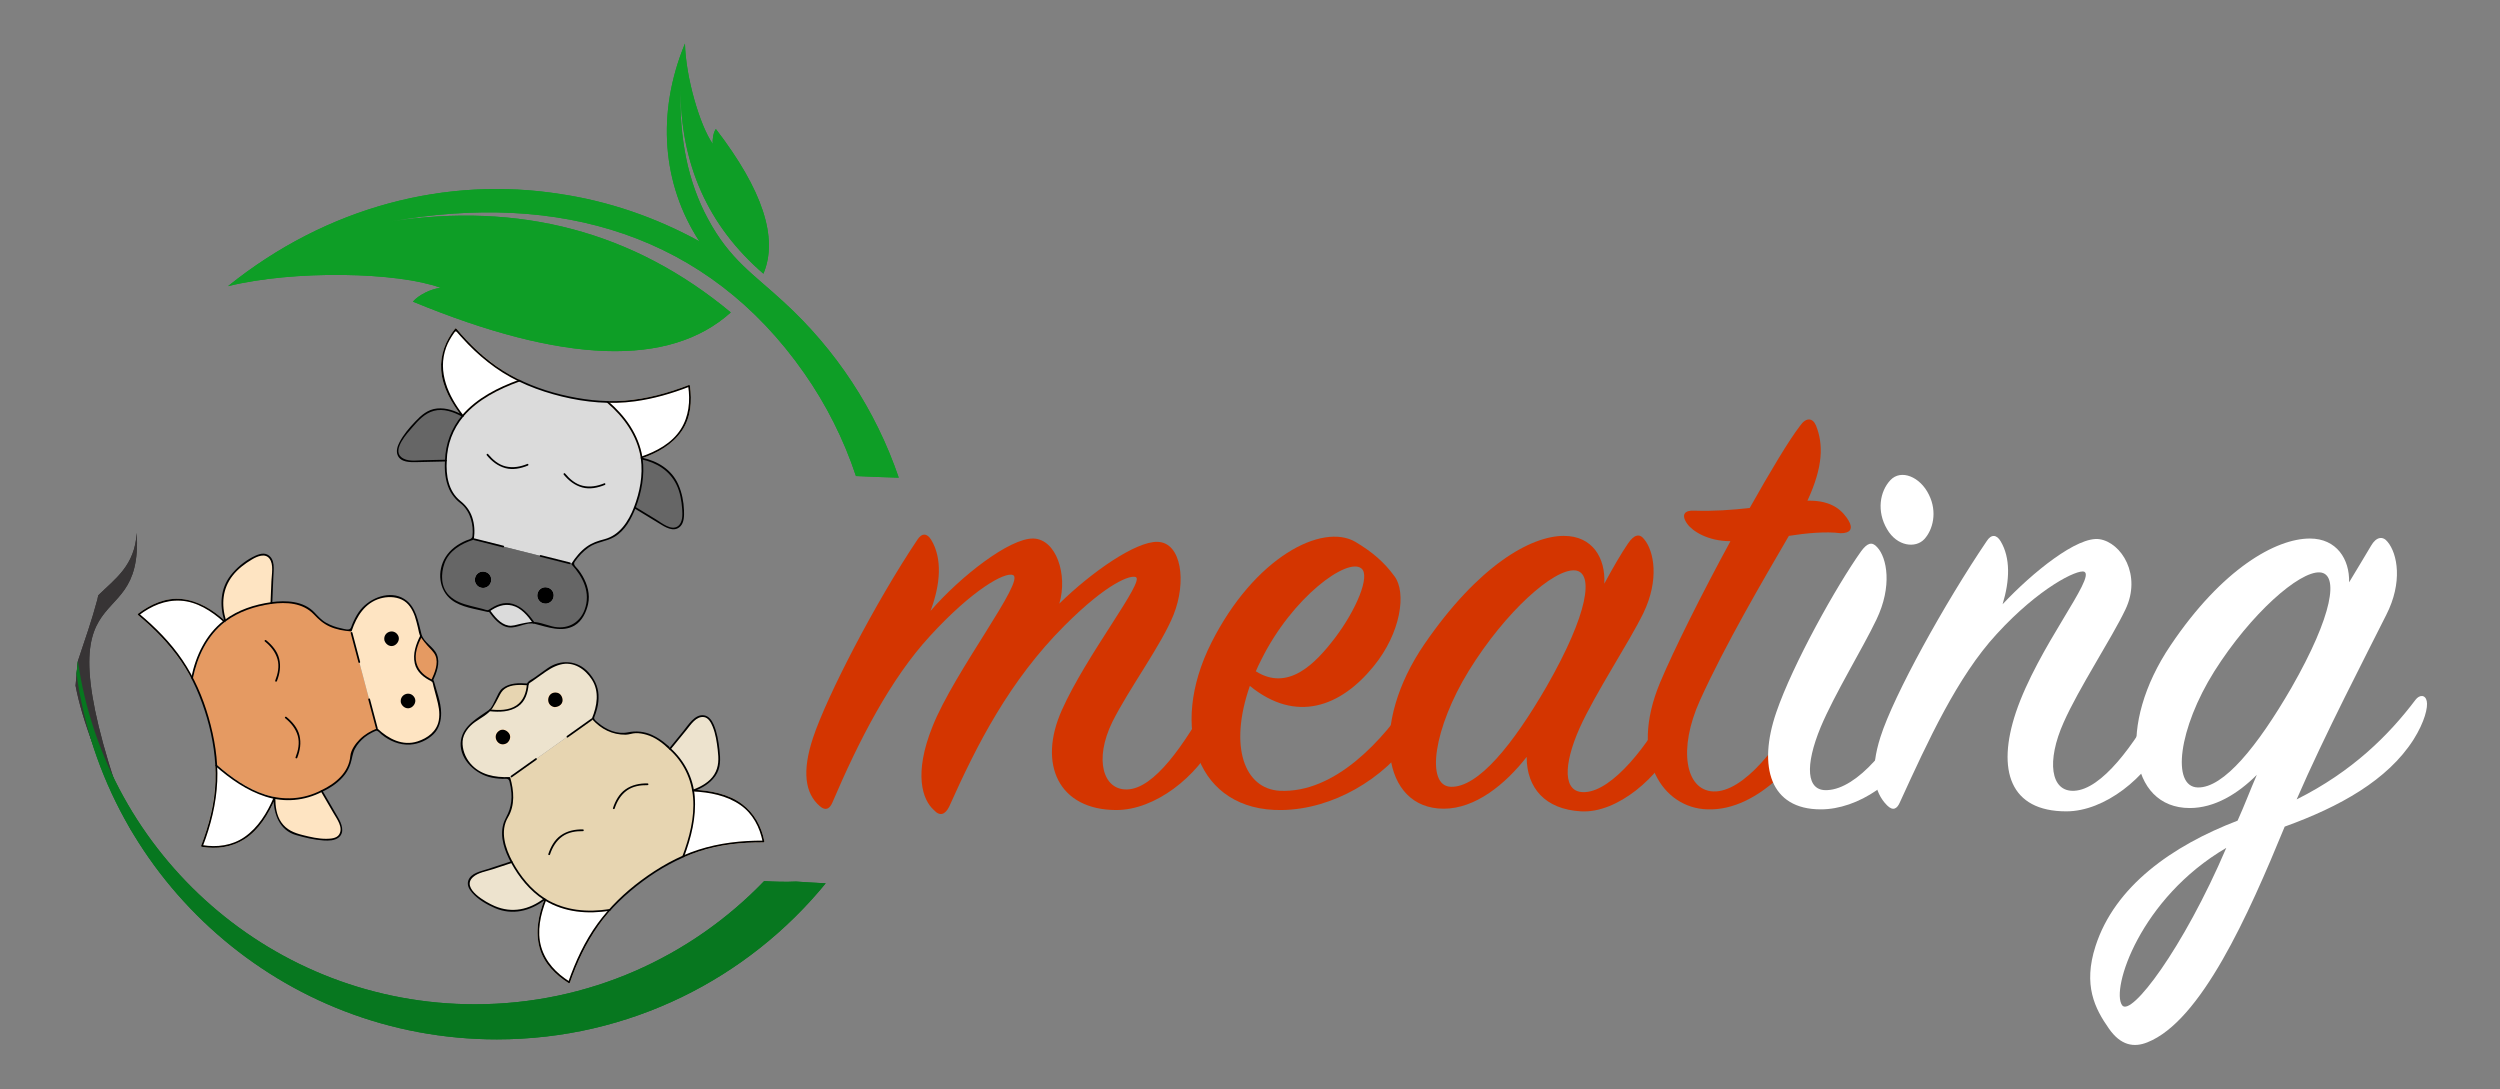 <?xml version="1.0" encoding="utf-8"?>
<!-- Generator: Adobe Illustrator 16.0.0, SVG Export Plug-In . SVG Version: 6.00 Build 0)  -->
<!DOCTYPE svg PUBLIC "-//W3C//DTD SVG 1.1//EN" "http://www.w3.org/Graphics/SVG/1.1/DTD/svg11.dtd">
<svg version="1.1" id="Layer_1" xmlns="http://www.w3.org/2000/svg" xmlns:xlink="http://www.w3.org/1999/xlink" x="0px" y="0px"
	 width="1417.32px" height="617.529px" viewBox="0 0 1417.32 617.529" enable-background="new 0 0 1417.32 617.529"
	 xml:space="preserve">
<rect x="0" y="0" width="1417.32" height="617.529" fill="#808080" stroke="none"/>
<g>
	<path fill="#373435" d="M77.512,302.109c-1.102,18.627-12.156,25.936-21.814,35.402c-0.127,0.781-0.293,1.571-0.506,2.379
		c-3.06,11.591-7.138,23.123-10.996,34.723c-0.527,4.699-0.999,9.398-1.368,14.115c3.612,19.005,13.112,45.23,31.936,82.749
		C17.062,313.564,81.501,368.138,77.512,302.109z"/>
	<path fill="#07771F" d="M467.503,500.735c-5.414-0.264-10.827-0.578-16.235-0.96c-5.979,0.297-11.999,0.094-18.062-0.255
		c-41.409,43.017-99.519,69.827-163.902,69.827c-114.464,0-209.112-84.436-225.17-194.548c-0.013,0.034-0.021,0.068-0.033,0.103
		c-0.265,2.354-0.523,4.7-0.744,7.053C59.637,499.078,160.091,589.25,281.705,589.25c75.173,0,142.272-34.477,186.401-88.48
		C467.91,500.76,467.693,500.743,467.503,500.735z"/>
	<path fill="#0E9E26" d="M249.786,163.151c-5.413,0.629-12.475,4.088-15.687,7.852c85.396,35.284,145.526,37.314,180.198,6.119
		c-55.126-45.795-119.584-62.885-193.601-51.445c96.286-17.404,180.5,7.376,235.312,85.947
		c12.406,17.728,22.303,37.314,29.258,58.253c8.082,0.382,16.167,0.714,24.253,0.917c-13.15-38.581-35.814-72.732-65.264-99.638
		c-17.095-15.84-30.439-23.837-42.895-47.053c-11.217-20.692-16.392-45.481-15.524-74.331
		c-0.166,43.135,15.524,78.266,46.959,105.398c8.557-20.241-0.459-47.528-26.965-82.039c-1.419,2.057-2.052,5.805-1.733,8.481
		c-7.283-10.342-15.36-37.791-15.764-56.936c-16.375,39.531-12.845,79.981,8.168,112.138c-25.172-13.8-51.673-22.749-78.726-26.812
		c-64.533-10.196-132.134,6.893-188.519,52.229C166.978,152.971,225.558,154.228,249.786,163.151z"/>
	<path fill="#373435" d="M77.512,302.109c-1.102,18.627-12.156,25.936-21.814,35.402c-0.127,0.781-0.293,1.571-0.506,2.379
		c-3.06,11.591-7.138,23.123-10.996,34.723c-0.527,4.699-0.999,9.398-1.368,14.115c3.612,19.005,13.112,45.23,31.936,82.749
		C17.062,313.564,81.501,368.138,77.512,302.109z"/>
	<path fill="#07771F" d="M467.503,500.735c-5.414-0.264-10.827-0.578-16.235-0.96c-5.979,0.297-11.999,0.094-18.062-0.255
		c-41.409,43.017-99.519,69.827-163.902,69.827c-114.464,0-209.112-84.436-225.17-194.548c-0.013,0.034-0.021,0.068-0.033,0.103
		c-0.265,2.354-0.523,4.7-0.744,7.053C59.637,499.078,160.091,589.25,281.705,589.25c75.173,0,142.272-34.477,186.401-88.48
		C467.91,500.76,467.693,500.743,467.503,500.735z"/>
	<path fill="#0E9E26" d="M249.786,163.151c-5.413,0.629-12.475,4.088-15.687,7.852c85.396,35.284,145.526,37.314,180.198,6.119
		c-55.126-45.795-119.584-62.885-193.601-51.445c96.286-17.404,180.5,7.376,235.312,85.947
		c12.406,17.728,22.303,37.314,29.258,58.253c8.082,0.382,16.167,0.714,24.253,0.917c-13.15-38.581-35.814-72.732-65.264-99.638
		c-17.095-15.84-30.439-23.837-42.895-47.053c-11.217-20.692-16.392-45.481-15.524-74.331
		c-0.166,43.135,15.524,78.266,46.959,105.398c8.557-20.241-0.459-47.528-26.965-82.039c-1.419,2.057-2.052,5.805-1.733,8.481
		c-7.283-10.342-15.36-37.791-15.764-56.936c-16.375,39.531-12.845,79.981,8.168,112.138c-25.172-13.8-51.673-22.749-78.726-26.812
		c-64.533-10.196-132.134,6.893-188.519,52.229C166.978,152.971,225.558,154.228,249.786,163.151z"/>
	<path fill="#0A0A0A" d="M49.601,377.613"/>
	<g>
		<g>
			<g>
				<path d="M274.991,324.187c1.232,0.313,2.192,0.999,2.859,2.057c0.649,1.104,0.819,2.294,0.501,3.577
					c-0.319,1.241-1.021,2.193-2.112,2.847c-1.109,0.654-2.277,0.833-3.518,0.519c-1.245-0.311-2.197-1.021-2.859-2.116
					c-0.65-1.096-0.825-2.277-0.51-3.514c0.318-1.283,1.037-2.257,2.129-2.91C272.577,324.025,273.741,323.876,274.991,324.187z
					 M310.381,333.084c1.245,0.314,2.206,0.998,2.863,2.065c0.663,1.096,0.824,2.286,0.505,3.569
					c-0.31,1.24-1.016,2.191-2.115,2.851c-1.102,0.654-2.27,0.833-3.515,0.514c-1.249-0.306-2.201-1.016-2.854-2.115
					c-0.65-1.097-0.824-2.27-0.511-3.511c0.319-1.283,1.033-2.256,2.134-2.915C307.971,332.927,309.14,332.773,310.381,333.084z"/>
			</g>
			<g>
				<path fill="#DBDBDB" d="M363.815,259.951c1.229,8.651-0.089,17.922-3.93,27.811c-3.999,10.474-9.73,16.617-17.184,18.436
					c-7.087,1.096-13.172,5.6-18.271,13.495l-1.377-0.34l-16.575-4.168l-21.182-5.324l-16.464-4.147l-0.663-0.161
					c1.147-7.801-0.691-14.396-5.527-19.774c-7.39-4.811-10.673-13.023-9.857-24.648c0.184-9.556,3.361-17.999,9.53-25.323
					c6.849-8.115,17.552-14.778,32.101-19.991c15.76,7.385,32.438,11.399,50.015,12.046c11.052,9.373,17.476,19.864,19.294,31.489
					c-0.391,0.127-0.777,0.25-1.172,0.382C362.986,259.798,363.395,259.874,363.815,259.951z M277.328,346.188
					c9.135-6.765,17.51-4.504,25.137,6.79c-2.728,0.194-6.344,0.884-10.848,2.056C287.117,356.215,282.35,353.266,277.328,346.188z
					 M342.749,274.465c-9.059,3.799-16.643,1.892-22.786-5.719C326.105,276.356,333.69,278.264,342.749,274.465z M299.112,263.494
					c-9.046,3.799-16.639,1.891-22.774-5.719C282.473,265.385,290.066,267.293,299.112,263.494z"/>
			</g>
			<g>
				<path fill="#666666" d="M359.885,287.76c3.841-9.888,5.158-19.159,3.93-27.811c13.049,2.687,20.637,10.461,22.787,23.327
					c2.214,13.266-0.697,18.407-8.753,15.416L359.885,287.76z M302.464,352.978c-7.627-11.294-16.001-13.555-25.137-6.79
					c-0.145,0.119-0.313,0.237-0.501,0.344l-13.992-3.518c-9.946-3.438-14.056-10.135-12.335-20.085
					c1.487-8.38,7.376-14.175,17.671-17.379l0.663,0.161l16.464,4.147l21.182,5.324l16.575,4.168l1.377,0.34
					c8.735,9.355,11.039,18.517,6.913,27.474c-3.472,7.491-9.573,10.312-18.283,8.473L302.464,352.978z M262.316,235.804
					c-6.169,7.324-9.348,15.768-9.53,25.323l-20.238,0.455c-11.179-1.64-9.046-10.154,6.42-25.52
					C245.273,230.701,253.062,230.616,262.316,235.804z M310.381,333.084c-1.24-0.311-2.409-0.156-3.492,0.458
					c-1.102,0.659-1.814,1.632-2.134,2.915c-0.313,1.241-0.14,2.414,0.511,3.511c0.654,1.1,1.605,1.81,2.854,2.115
					c1.245,0.319,2.414,0.141,3.515-0.514c1.1-0.659,1.806-1.61,2.116-2.851c0.318-1.283,0.156-2.474-0.506-3.569
					C312.586,334.082,311.626,333.398,310.381,333.084z M274.991,324.187c-1.25-0.311-2.414-0.162-3.51,0.459
					c-1.092,0.653-1.811,1.627-2.129,2.91c-0.314,1.236-0.141,2.418,0.51,3.514c0.663,1.096,1.614,1.806,2.859,2.116
					c1.24,0.313,2.408,0.136,3.518-0.519c1.092-0.653,1.793-1.605,2.112-2.847c0.317-1.283,0.147-2.473-0.501-3.577
					C277.183,325.185,276.223,324.501,274.991,324.187z"/>
			</g>
			<g>
				<path fill="#FFFFFF" d="M294.417,215.812c-14.549,5.213-25.252,11.876-32.101,19.991c-14.285-18.254-15.589-34.63-3.936-49.126
					C269.535,200.023,281.555,209.737,294.417,215.812z M363.726,259.348c-1.818-11.625-8.243-22.116-19.294-31.489
					c14.196,0.463,29.603-2.571,46.216-9.093C393.698,238.706,384.729,252.234,363.726,259.348z"/>
				<g>
					<path fill="#FEE4C2" d="M294.284,215.331c-9.996,3.621-19.739,8.324-27.75,15.425c-0.831,0.736-1.622,1.515-2.401,2.305
						c-0.303,0.311-0.602,0.626-0.896,0.945c-0.865,0.927-0.625,1.386-1.682-0.014c-2.016-2.666-3.816-5.487-5.424-8.416
						c-2.896-5.279-4.812-11.105-5.091-17.143c-0.245-5.302,1.155-10.49,3.571-15.176c0.568-1.102,1.227-2.154,1.902-3.192
						c0.42-0.646,0.876-1.268,1.332-1.888c0.846-1.153,1.501,0.409,1.981,0.968c2.148,2.491,4.404,4.887,6.729,7.214
						c8.05,8.066,17.312,14.963,27.608,19.885c0.579,0.277,1.086-0.585,0.505-0.863c-14.111-6.746-25.925-17.153-35.935-29.057
						c-0.161-0.192-0.548-0.202-0.707,0c-5.379,6.812-8.509,14.75-7.907,23.508c0.674,9.803,5.971,18.737,11.841,26.325
						c0.158,0.205,0.545,0.188,0.707,0c8.304-9.693,20.068-15.583,31.88-19.863C295.151,216.077,294.892,215.11,294.284,215.331z"/>
					<path fill="#FEE4C2" d="M364.208,259.215c-2.114-12.831-9.711-23.382-19.423-31.71c-0.118,0.285-0.235,0.569-0.354,0.854
						c15.938,0.446,31.574-3.36,46.349-9.111c-0.205-0.116-0.41-0.231-0.615-0.349c1.243,8.479,0.443,17.123-4.236,24.481
						c-5.014,7.884-13.75,12.528-22.335,15.485c-0.606,0.208-0.347,1.175,0.266,0.964c8.801-3.031,17.228-7.67,22.624-15.478
						c5.197-7.52,5.938-16.911,4.646-25.72c-0.037-0.251-0.384-0.439-0.615-0.349c-14.696,5.72-30.229,9.52-46.083,9.075
						c-0.417-0.012-0.688,0.565-0.354,0.854c9.597,8.229,17.076,18.59,19.166,31.27
						C363.348,260.116,364.312,259.845,364.208,259.215z"/>
				</g>
			</g>
			<g>
				<g>
					<path d="M363.682,260.433c8.546,1.833,15.841,6.253,19.789,14.262c2.12,4.301,2.937,9.232,3.279,13.97
						c0.221,3.051,0.367,7.624-2.431,9.651c-3.753,2.72-9.255-1.902-12.3-3.755c-3.961-2.411-7.921-4.821-11.882-7.231
						c-0.298-0.182-0.621,0.007-0.734,0.299c-3.105,7.961-8.081,15.809-16.833,18.087c-3.708,0.966-6.835,1.977-10,4.248
						c-3.486,2.503-6.226,5.919-8.568,9.477c-0.127,0.191-0.068,0.446,0.077,0.605c6.538,7.134,10.909,15.976,7.368,25.608
						c-2.932,7.976-10.362,11.483-18.499,9.441c-3.906-0.98-8.314-2.915-12.359-2.423c-1.837,0.225-3.654,0.6-5.461,0.995
						c-2.315,0.506-4.536,1.391-6.931,0.973c-4.496-0.785-7.949-5.266-10.437-8.703c-0.15-0.208-0.443-0.344-0.685-0.18
						c-0.71,0.488-2.489-0.303-3.464-0.548c-2.291-0.575-4.583-1.151-6.874-1.728c-4.547-1.145-8.812-2.567-12.228-6.01
						c-4.659-4.697-4.627-12.131-2.562-18.004c2.53-7.191,9.478-11.226,16.355-13.434c0.234-0.075,0.336-0.25,0.366-0.481
						c0.562-4.188,0.367-8.302-0.979-12.323c-1.294-3.866-3.589-6.782-6.695-9.272c-6.843-5.488-8.225-14.576-7.711-22.828
						c0.018-0.268-0.24-0.506-0.5-0.5c-4.274,0.097-8.551,0.192-12.826,0.288c-4.039,0.091-9.274,1.053-12.616-1.87
						c-4.945-4.324,3.785-13.721,6.396-16.726c3.443-3.966,6.938-7.933,12.162-9.378c5.528-1.529,11.359,0.67,16.164,3.293
						c0.532,0.291,0.938-0.354,0.605-0.785c-8.484-10.968-14.756-24.561-9.767-38.404c1.064-2.952,2.68-5.686,4.483-8.241
						c0.688-0.978,0.984-1.361,1.84-0.357c0.595,0.698,1.202,1.385,1.81,2.072c1.387,1.566,2.823,3.09,4.281,4.591
						c4.721,4.862,9.875,9.296,15.39,13.232c11.277,8.049,24.506,13.226,37.902,16.502c13.429,3.283,27.657,4.563,41.39,2.686
						c10.582-1.447,20.842-4.415,30.781-8.283c-0.205-0.116-0.41-0.231-0.614-0.349c1.242,8.479,0.442,17.123-4.237,24.481
						c-5.013,7.884-13.75,12.528-22.335,15.485c-0.606,0.208-0.346,1.175,0.266,0.964c8.801-3.031,17.228-7.67,22.624-15.478
						c5.197-7.52,5.938-16.911,4.646-25.72c-0.037-0.251-0.383-0.439-0.615-0.349c-11.705,4.555-23.885,7.882-36.44,8.865
						c-12.047,0.943-24.36-0.618-36.061-3.479c-11.496-2.811-22.798-7.219-32.833-13.526c-10.098-6.348-18.798-14.724-26.446-23.818
						c-0.161-0.191-0.548-0.202-0.707,0c-5.379,6.812-8.509,14.75-7.907,23.508c0.674,9.804,5.972,18.737,11.841,26.325
						c0.202-0.262,0.404-0.522,0.606-0.785c-4.565-2.492-9.506-4.287-14.776-3.785c-5.294,0.506-8.974,3.808-12.464,7.496
						c-3.339,3.531-6.633,7.347-8.864,11.695c-1.122,2.187-2.006,4.89-1.025,7.284c1.709,4.175,7.234,4.017,10.949,3.934
						c5.466-0.123,10.932-0.246,16.397-0.368c-0.167-0.167-0.333-0.333-0.5-0.5c-0.347,5.573,0.109,11.141,2.417,16.282
						c0.932,2.075,2.272,3.938,3.812,5.601c0.713,0.771,1.519,1.481,2.355,2.114c1.69,1.277,2.917,2.736,4.037,4.529
						c1.79,2.865,2.7,6.168,3.016,9.506c0.148,1.575,0.076,3.165-0.052,4.738c-0.148,1.839-2.157,1.919-3.605,2.544
						c-4.731,2.04-8.903,4.976-11.67,9.391c-4.872,7.774-3.959,18.673,3.5,24.334c5.491,4.169,13.383,5.032,19.889,6.668
						c0.756,0.19,0.89,0.27,1.596-0.216c-0.228-0.06-0.456-0.12-0.684-0.179c2.755,3.807,6.603,8.717,11.682,9.27
						c4.869,0.53,9.865-3.226,14.677-2.018c7.225,1.812,15.398,5.036,22.432,0.964c4.291-2.485,6.717-7.54,7.741-12.2
						c1.212-5.516-0.379-11.062-3.112-15.857c-0.729-1.279-1.582-2.511-2.486-3.671c-1.038-1.334-3.153-2.735-1.996-4.424
						c2.13-3.109,4.752-5.889,7.815-8.089c4.503-3.231,10.031-3.266,14.701-6.038c6.006-3.564,9.565-10.19,12.019-16.482
						c-0.244,0.1-0.488,0.199-0.733,0.299c4.599,2.799,9.199,5.598,13.798,8.396c3.495,2.128,8.535,5.555,12.263,1.859
						c2.237-2.217,2.194-6.224,2.095-9.103c-0.174-4.974-1.191-10.03-3.189-14.591c-3.75-8.558-11.798-13.388-20.65-15.286
						C363.319,259.333,363.052,260.297,363.682,260.433L363.682,260.433z"/>
					<path d="M344.078,228.212c9.597,8.229,17.076,18.59,19.166,31.27c0.104,0.635,1.068,0.365,0.964-0.267
						c-2.114-12.83-9.711-23.382-19.423-31.71C344.299,227.087,343.588,227.792,344.078,228.212L344.078,228.212z"/>
					<path d="M342.616,273.983c-3.939,1.59-8.021,2.38-12.221,1.418c-4.128-0.946-7.445-3.834-10.08-7.009
						c-0.412-0.497-1.116,0.215-0.707,0.707c2.823,3.401,6.208,6.087,10.521,7.266c4.253,1.163,8.764,0.191,12.752-1.418
						C343.472,274.709,343.215,273.742,342.616,273.983L342.616,273.983z"/>
					<path d="M298.979,263.012c-3.938,1.591-8.017,2.38-12.213,1.418c-4.127-0.945-7.443-3.833-10.075-7.01
						c-0.412-0.497-1.115,0.214-0.707,0.707c2.82,3.403,6.205,6.087,10.517,7.267c4.251,1.163,8.759,0.191,12.744-1.419
						C299.834,263.738,299.577,262.77,298.979,263.012L298.979,263.012z"/>
					<path d="M268.701,306.194c5.488,1.382,10.977,2.765,16.464,4.146c0.625,0.158,0.892-0.807,0.267-0.964
						c-5.488-1.382-10.977-2.765-16.465-4.146C268.341,305.072,268.076,306.037,268.701,306.194L268.701,306.194z"/>
					<path d="M306.347,315.665c5.524,1.391,11.05,2.779,16.575,4.168c0.625,0.158,0.891-0.807,0.266-0.964
						c-5.525-1.39-11.05-2.779-16.575-4.168C305.987,314.543,305.722,315.508,306.347,315.665L306.347,315.665z"/>
					<path d="M277.58,346.619c3.787-2.724,8.058-4.476,12.749-3.326c5.092,1.248,8.875,5.834,11.704,9.938
						c0.363,0.526,1.23,0.027,0.863-0.505c-3.093-4.488-6.907-8.805-12.301-10.396c-4.806-1.418-9.657,0.649-13.521,3.427
						C276.557,346.128,277.055,346.997,277.58,346.619L277.58,346.619z"/>
					<path d="M261.962,235.45c-6.099,7.375-9.406,16.108-9.677,25.678c-0.018,0.646,0.982,0.645,1,0
						c0.262-9.29,3.461-17.809,9.384-24.971C263.077,235.665,262.374,234.953,261.962,235.45L261.962,235.45z"/>
					<path d="M294.284,215.331c-11.972,4.336-23.907,10.295-32.322,20.12c-0.417,0.487,0.287,1.198,0.707,0.707
						c8.304-9.693,20.068-15.583,31.88-19.863C295.151,216.077,294.892,215.11,294.284,215.331L294.284,215.331z"/>
					<path d="M363.315,259.951c1.255,9.478-0.532,18.811-3.912,27.677c-0.229,0.604,0.737,0.862,0.964,0.267
						c3.41-8.944,5.215-18.382,3.948-27.942C364.231,259.321,363.23,259.313,363.315,259.951L363.315,259.951z"/>
				</g>
			</g>
		</g>
	</g>
	<g>
		<g>
			<g>
				<path d="M217.464,363.251c-0.326-1.231-0.187-2.404,0.422-3.501c0.642-1.108,1.602-1.827,2.871-2.167
					c1.254-0.327,2.423-0.17,3.527,0.477c1.104,0.646,1.823,1.585,2.154,2.82c0.328,1.241,0.174,2.414-0.477,3.527
					c-0.646,1.104-1.589,1.827-2.816,2.15c-1.283,0.34-2.47,0.178-3.574-0.463C218.497,365.439,217.8,364.496,217.464,363.251z
					 M226.803,398.544c-0.327-1.24-0.184-2.414,0.42-3.51c0.646-1.104,1.605-1.827,2.881-2.167c1.235-0.323,2.409-0.17,3.518,0.477
					c1.109,0.646,1.836,1.58,2.146,2.825c0.34,1.241,0.174,2.409-0.468,3.515c-0.638,1.113-1.585,1.836-2.825,2.163
					c-1.275,0.331-2.464,0.178-3.578-0.459C227.832,400.736,227.13,399.784,226.803,398.544z"/>
				<g>
					<path fill="#FEE4C2" d="M217.946,363.119c-0.969-4.754,5.196-7.165,7.681-2.973c1.199,2.021,0.109,4.503-1.752,5.604
						C221.456,367.185,218.718,365.511,217.946,363.119c-0.197-0.611-1.163-0.35-0.964,0.266c2.043,6.335,11.251,3.892,9.938-2.637
						c-0.579-2.877-3.679-4.167-6.295-3.646c-2.9,0.577-4.182,3.635-3.642,6.282C217.11,364.016,218.074,363.748,217.946,363.119z"
						/>
					<path fill="#FEE4C2" d="M227.285,398.41c-0.959-4.742,5.207-7.197,7.686-2.98c1.188,2.021,0.103,4.508-1.756,5.606
						C230.796,402.468,228.048,400.813,227.285,398.41c-0.194-0.611-1.16-0.351-0.964,0.267c2.011,6.339,11.286,3.875,9.929-2.642
						c-0.598-2.872-3.635-4.176-6.278-3.649c-2.91,0.577-4.188,3.635-3.65,6.291C226.449,399.308,227.413,399.04,227.285,398.41z"/>
				</g>
			</g>
			<g>
				<path fill="#E59A62" d="M108.907,384.377c2.834-14.208,8.915-24.933,18.232-32.165c0.289,0.319,0.573,0.608,0.879,0.885
					c-0.137-0.399-0.264-0.808-0.378-1.249c6.964-5.235,15.699-8.558,26.216-9.978c11.094-1.572,19.244,0.463,24.443,6.11
					c4.398,5.668,11.277,8.821,20.654,9.467l0.357,1.364l4.372,16.523l5.592,21.117l4.351,16.41l0.166,0.654
					c-7.389,2.77-12.267,7.58-14.629,14.412c-0.637,8.792-6.237,15.636-16.805,20.544c-8.455,4.461-17.382,5.766-26.769,3.926
					c-10.423-2.086-21.436-8.226-33.031-18.423C121.399,416.601,116.849,400.068,108.907,384.377z M244.929,385.847
					c-10.347-4.721-12.42-13.15-6.229-25.281c1.508,2.294,3.858,5.125,7.062,8.49C248.949,372.425,248.677,378.021,244.929,385.847z
					 M162.02,406.786c7.699,6.084,9.7,13.652,6.016,22.702C171.72,420.438,169.718,412.871,162.02,406.786z M150.509,363.294
					c7.699,6.08,9.705,13.656,6.005,22.706C160.213,376.95,158.208,369.374,150.509,363.294z"/>
			</g>
			<g>
				<path fill="#FEE4C2" d="M153.857,341.871c-10.517,1.419-19.252,4.742-26.216,9.978c-3.986-12.68-0.863-23.09,9.348-31.218
					c10.554-8.332,16.478-8.264,17.739,0.227L153.857,341.871z M238.7,360.566c-6.19,12.131-4.117,20.561,6.229,25.281
					c0.174,0.067,0.349,0.161,0.53,0.264l3.696,13.949c1.814,10.372-2.056,17.204-11.604,20.518
					c-8.053,2.753-15.969,0.399-23.761-7.062l-0.166-0.654l-4.351-16.41l-5.592-21.117l-4.372-16.523l-0.357-1.364
					c3.952-12.173,10.856-18.623,20.692-19.354c8.233-0.582,13.651,3.395,16.256,11.913L238.7,360.566z M155.591,452.398
					c9.387,1.84,18.313,0.536,26.769-3.926l10.188,17.501c3.974,10.576-4.512,12.819-25.438,6.729
					C159.351,469.757,155.51,462.991,155.591,452.398z M217.464,363.251c0.336,1.245,1.033,2.188,2.107,2.843
					c1.104,0.642,2.291,0.803,3.574,0.463c1.228-0.323,2.171-1.045,2.816-2.15c0.65-1.113,0.804-2.286,0.477-3.527
					c-0.331-1.235-1.049-2.175-2.154-2.82c-1.104-0.646-2.272-0.804-3.527-0.477c-1.271,0.34-2.229,1.059-2.871,2.167
					C217.277,360.847,217.137,362.019,217.464,363.251z M226.803,398.544c0.326,1.24,1.027,2.192,2.095,2.843
					c1.113,0.637,2.303,0.79,3.578,0.459c1.24-0.327,2.188-1.05,2.826-2.163c0.642-1.104,0.807-2.273,0.467-3.515
					c-0.311-1.245-1.037-2.18-2.146-2.826c-1.108-0.646-2.282-0.799-3.518-0.476c-1.274,0.34-2.235,1.062-2.881,2.167
					C226.621,396.13,226.476,397.303,226.803,398.544z"/>
			</g>
			<g>
				<path fill="#FFFFFF" d="M122.559,433.975c11.596,10.198,22.608,16.337,33.031,18.423c-9.071,21.326-22.766,30.393-41.092,27.206
					C120.779,463.383,123.469,448.172,122.559,433.975z M127.14,352.212c-9.318,7.232-15.398,17.956-18.232,32.165
					c-6.467-12.648-16.579-24.669-30.316-36.052C94.563,336.02,110.751,337.316,127.14,352.212z"/>
				<g>
					<path fill="#FEE4C2" d="M122.206,434.329c9.6,8.38,20.584,15.915,33.252,18.553c-0.1-0.245-0.199-0.489-0.299-0.734
						c-3.72,8.633-8.777,17.029-16.655,22.455c-7.027,4.84-15.599,5.899-23.872,4.521c0.117,0.205,0.233,0.41,0.35,0.615
						c5.597-14.598,9.008-30.065,8.078-45.762c-0.038-0.641-1.038-0.646-1,0c0.925,15.614-2.476,30.976-8.042,45.497
						c-0.092,0.236,0.098,0.573,0.349,0.615c8.443,1.405,16.855,0.343,24.159-4.303c8.329-5.297,13.683-14.279,17.497-23.133
						c0.119-0.275,0.048-0.663-0.299-0.733c-12.5-2.603-23.34-10.027-32.812-18.296
						C122.429,433.199,121.719,433.904,122.206,434.329z"/>
					<path fill="#FEE4C2" d="M126.786,351.859c-10.22,8.062-15.79,19.84-18.361,32.385c0.305-0.04,0.609-0.08,0.914-0.12
						c-7.317-14.161-18.218-26.007-30.394-36.152c-0.034,0.262-0.067,0.522-0.101,0.784c6.867-5.202,14.746-8.696,23.503-8.215
						c9.347,0.516,17.675,5.96,24.438,12.025c0.479,0.429,1.188-0.276,0.707-0.707c-6.929-6.214-14.993-11.27-24.421-12.26
						c-9.06-0.952-17.667,2.939-24.733,8.294c-0.232,0.177-0.374,0.559-0.101,0.785c12.115,10.096,22.956,21.859,30.238,35.95
						c0.192,0.375,0.828,0.301,0.914-0.12c2.541-12.397,8.004-23.977,18.104-31.943C128,352.167,127.287,351.464,126.786,351.859z"
						/>
				</g>
			</g>
			<g>
				<g>
					<path d="M128.123,351.714c-2.717-8.938-2.056-17.967,3.854-25.469c2.929-3.718,6.871-6.702,10.914-9.101
						c2.85-1.692,7.422-3.736,9.901-0.41c2.471,3.312,1.238,8.896,1.082,12.669c-0.172,4.156-0.344,8.312-0.517,12.467
						c-0.01,0.246,0.237,0.535,0.5,0.5c8.516-1.142,17.819-0.633,24.091,5.963c2.724,2.865,5.219,5.16,8.875,6.836
						c3.801,1.742,7.994,2.456,12.132,2.777c0.229,0.018,0.416-0.167,0.482-0.367c2.711-8.138,7.464-15.805,16.144-18.297
						c3.926-1.128,8.405-1.101,12.145,0.631c3.873,1.793,6.125,5.657,7.474,9.527c0.704,2.018,1.138,4.155,1.685,6.218
						c0.473,1.784,0.676,4.104,1.722,5.659c1.109,1.651,2.401,3.185,3.698,4.689c1.585,1.843,3.64,3.471,4.589,5.757
						c1.821,4.384-0.549,9.882-2.395,13.83c-0.108,0.232-0.081,0.555,0.18,0.684c0.708,0.352,0.842,2.005,1.078,2.897
						c0.563,2.127,1.126,4.253,1.69,6.379c1.135,4.283,2.122,8.312,1.316,12.809c-1.129,6.292-6.311,10.107-12.073,11.968
						c-8.461,2.732-16.462-1.471-22.542-7.169c-0.121-0.112-0.321-0.192-0.486-0.128c-3.613,1.401-6.885,3.316-9.654,6.045
						c-2.363,2.329-5.103,6.078-5.396,9.474c-0.817,9.462-8.489,15.688-16.503,19.487c-0.247,0.117-0.309,0.465-0.179,0.685
						c2.39,4.104,4.778,8.209,7.169,12.313c1.933,3.321,5.67,8.172,3.125,12.114c-1.416,2.193-4.827,2.363-7.129,2.389
						c-4.586,0.053-9.197-1.042-13.615-2.156c-4.894-1.235-9.08-2.946-12.031-7.232c-2.735-3.974-3.349-9.055-3.356-13.754
						c-0.001-0.462-0.726-0.729-0.932-0.252c-3.72,8.633-8.777,17.029-16.655,22.455c-7.027,4.84-15.599,5.898-23.872,4.521
						c0.117,0.205,0.233,0.41,0.35,0.615c4.525-11.805,7.615-24.128,8.179-36.792c0.542-12.164-1.542-24.579-4.885-36.24
						c-3.274-11.424-8.144-22.574-14.799-32.436c-6.733-9.979-15.313-18.616-24.532-26.298c-0.034,0.262-0.067,0.522-0.101,0.784
						c6.867-5.202,14.746-8.696,23.503-8.215c9.347,0.516,17.675,5.96,24.438,12.025c0.479,0.429,1.188-0.276,0.707-0.707
						c-6.929-6.214-14.993-11.27-24.421-12.26c-9.06-0.952-17.667,2.939-24.733,8.294c-0.232,0.177-0.374,0.559-0.101,0.785
						c9.183,7.651,17.595,16.219,24.375,26.096c6.694,9.752,11.37,20.886,14.698,32.197c3.41,11.59,5.275,23.883,4.849,35.975
						c-0.443,12.542-3.67,24.858-8.143,36.526c-0.092,0.235,0.098,0.573,0.349,0.615c8.443,1.405,16.855,0.343,24.159-4.303
						c8.329-5.297,13.683-14.279,17.497-23.133c-0.312-0.084-0.621-0.168-0.933-0.252c0.016,8.994,3.3,18.317,12.763,21.041
						c5.104,1.469,10.357,2.73,15.676,3.061c2.731,0.169,6.256,0.115,8.501-1.722c3.658-2.993,1.522-8.068-0.415-11.397
						c-2.941-5.054-5.883-10.106-8.825-15.159c-0.06,0.228-0.12,0.456-0.179,0.684c5.043-2.391,9.688-5.48,13.072-9.985
						c1.365-1.819,2.347-3.894,3.058-6.045c0.956-2.89,1.038-5.67,2.509-8.432c1.338-2.513,3.258-4.64,5.445-6.438
						c1.217-1.001,2.587-1.812,3.971-2.556c0.824-0.442,1.69-0.815,2.553-1.175c0.826-0.343,2.509,1.635,3.061,2.085
						c4.596,3.749,10.183,6.106,16.169,5.783c4.867-0.263,9.928-2.53,13.378-5.962c3.181-3.165,4.304-7.619,4.258-11.983
						c-0.062-6.104-2.587-12.353-4.136-18.196c-0.093-0.35-0.479-0.44-0.767-0.583c0.06,0.229,0.119,0.456,0.179,0.685
						c2.116-4.528,4.353-10.131,2.298-15.076c-1.827-4.396-7.474-6.805-8.72-11.511c-1.882-7.107-2.994-15.646-9.729-19.928
						c-8.083-5.138-19.244-0.715-24.77,6.04c-1.614,1.974-2.868,4.215-3.955,6.512c-0.562,1.188-1.037,2.421-1.492,3.654
						c-0.732,1.985-3.871,0.748-5.536,0.425c-3-0.584-5.888-1.645-8.551-3.14c-2.712-1.522-4.571-3.681-6.669-5.888
						c-6.211-6.532-16.034-6.938-24.381-5.818c0.167,0.167,0.333,0.333,0.5,0.5c0.205-4.94,0.41-9.882,0.614-14.824
						c0.173-4.173,1.188-10.092-3.246-12.561c-2.72-1.514-6.272,0.153-8.708,1.439c-4.629,2.443-8.953,6.063-12.188,10.169
						c-5.921,7.517-6.372,17.004-3.671,25.885C127.346,352.595,128.312,352.333,128.123,351.714L128.123,351.714z"/>
					<path d="M127.894,352.279c7.674-5.67,16.72-8.607,26.096-9.926c0.636-0.089,0.365-1.054-0.266-0.964
						c-9.456,1.33-18.599,4.31-26.335,10.026C126.876,351.794,127.374,352.663,127.894,352.279L127.894,352.279z"/>
					<path d="M122.206,434.329c8.432,7.359,17.802,13.926,28.557,17.351c10.669,3.397,21.928,2.336,31.85-2.774
						c0.573-0.295,0.067-1.158-0.505-0.862c-10.021,5.161-21.05,5.867-31.756,2.458c-10.295-3.279-19.386-9.85-27.438-16.878
						C122.429,433.199,121.719,433.904,122.206,434.329L122.206,434.329z"/>
					<path d="M214.109,412.729c-1.45-5.47-2.9-10.94-4.352-16.41c-0.165-0.623-1.129-0.358-0.964,0.266
						c1.45,5.471,2.9,10.94,4.352,16.41C213.31,413.618,214.274,413.354,214.109,412.729L214.109,412.729z"/>
					<path d="M204.167,375.203c-1.457-5.508-2.915-11.017-4.372-16.523c-0.165-0.623-1.129-0.358-0.964,0.266
						c1.457,5.508,2.915,11.017,4.372,16.524C203.367,376.091,204.332,375.827,204.167,375.203L204.167,375.203z"/>
					<path d="M161.666,407.14c3.302,2.682,5.957,5.874,7.148,10.019c1.167,4.062,0.24,8.363-1.26,12.197
						c-0.235,0.601,0.731,0.859,0.964,0.266c1.612-4.12,2.315-8.38,1.261-12.729c-1.038-4.277-4.074-7.753-7.405-10.459
						C161.877,406.03,161.165,406.733,161.666,407.14L161.666,407.14z"/>
					<path d="M245.182,385.416c-4.22-1.99-7.831-4.899-9.086-9.562c-1.361-5.056,0.812-10.58,3.035-15.034
						c0.287-0.575-0.574-1.082-0.862-0.505c-2.435,4.875-4.365,10.316-3.138,15.805c1.094,4.885,5.243,8.131,9.546,10.16
						C245.257,386.552,245.765,385.69,245.182,385.416L245.182,385.416z"/>
					<path d="M109.389,384.51c2.541-12.398,8.004-23.978,18.104-31.944c0.506-0.399-0.207-1.103-0.707-0.707
						c-10.22,8.062-15.79,19.84-18.361,32.385C108.296,384.874,109.26,385.142,109.389,384.51L109.389,384.51z"/>
					<path d="M150.155,363.647c3.303,2.681,5.958,5.873,7.148,10.019c1.167,4.066,0.233,8.368-1.273,12.201
						c-0.236,0.602,0.731,0.859,0.964,0.266c1.62-4.119,2.327-8.381,1.273-12.731c-1.037-4.278-4.073-7.754-7.406-10.46
						C150.366,362.538,149.654,363.241,150.155,363.647L150.155,363.647z"/>
				</g>
			</g>
		</g>
	</g>
	<g>
		<g>
			<g>
				<path d="M314.034,401.348c-1.258-0.213-2.276-0.858-3.046-1.935c-0.739-1.041-0.999-2.2-0.791-3.458
					c0.217-1.262,0.847-2.265,1.888-3.013c1.045-0.744,2.196-1.002,3.458-0.799c1.271,0.212,2.269,0.846,3.008,1.887
					c0.769,1.079,1.045,2.252,0.837,3.51c-0.233,1.232-0.879,2.219-1.925,2.967C316.419,401.246,315.279,401.534,314.034,401.348z
					 M287.725,421.671c-1.045,0.743-2.188,1.015-3.43,0.841c-1.258-0.217-2.272-0.854-3.038-1.935
					c-0.752-1.045-1.011-2.2-0.794-3.467c0.208-1.258,0.838-2.269,1.883-3.008c1.045-0.744,2.204-1.003,3.458-0.795
					c1.271,0.212,2.272,0.846,3.013,1.891c0.772,1.071,1.045,2.239,0.824,3.501C289.412,419.933,288.766,420.919,287.725,421.671z"
					/>
				<g>
					<path fill="#FEE4C2" d="M314.167,400.866c-5.478-1.229-3.875-9.372,1.771-8.123c1.926,0.426,3.01,2.438,3.01,4.265
						c0,2.562-2.66,4.038-4.913,3.841c-0.643-0.056-0.637,0.944,0,1c2.637,0.23,5.537-1.474,5.854-4.308
						c0.316-2.835-1.434-5.264-4.212-5.878c-2.835-0.627-5.365,1.514-5.96,4.161c-0.64,2.839,1.531,5.411,4.186,6.007
						C314.529,401.971,314.797,401.008,314.167,400.866z"/>
					<path fill="#FEE4C2" d="M287.472,421.239c-4.941,3.098-9.143-4.044-4.343-7.036c2.018-1.257,4.415-0.051,5.557,1.713
						c1.217,1.882,0.265,4.141-1.314,5.4c-0.504,0.402,0.208,1.105,0.707,0.707c5.146-4.108-0.403-11.832-5.984-8.353
						c-2.468,1.538-2.703,4.88-1.268,7.158c1.575,2.5,4.821,2.732,7.151,1.271C288.522,421.761,288.021,420.895,287.472,421.239z"/>
				</g>
			</g>
			<g>
				<path fill="#E7D5B1" d="M308.669,509.764c-7.359-4.678-13.538-11.68-18.568-21.028c-5.379-9.836-6.34-18.181-2.886-25.035
					c3.761-6.098,4.287-13.655,1.585-22.66l1.151-0.819l13.932-9.909l17.796-12.666l13.822-9.841l0.564-0.392
					c5.197,5.933,11.409,8.805,18.636,8.617c8.455-2.498,16.834,0.336,25.138,8.498c7.164,6.349,11.526,14.234,13.104,23.671
					c1.721,10.495-0.153,22.957-5.613,37.404c-15.856,7.206-29.726,17.285-41.623,30.244c-14.298,2.346-26.479,0.425-36.523-5.753
					c0.204-0.374,0.37-0.756,0.514-1.13C309.373,509.233,309.033,509.5,308.669,509.764z M299.192,388.014
					c-0.77,11.34-7.924,16.248-21.465,14.718c1.619-2.213,3.44-5.409,5.473-9.585C285.23,388.975,290.559,387.258,299.192,388.014z
					 M311.337,484.321c2.979-9.348,9.355-13.877,19.133-13.614C320.692,470.444,314.314,474.974,311.337,484.321z M347.988,458.237
					c2.982-9.335,9.36-13.881,19.143-13.614C357.348,444.355,350.97,448.902,347.988,458.237z"/>
			</g>
			<g>
				<path fill="#EDE3CE" d="M290.1,488.736c5.03,9.348,11.208,16.351,18.568,21.028c-10.471,8.188-21.305,8.932-32.519,2.227
					c-11.516-6.942-13.521-12.505-6.029-16.673L290.1,488.736z M277.727,402.732c13.542,1.53,20.695-3.378,21.465-14.718
					c0.017-0.191,0.039-0.392,0.067-0.604l11.758-8.362c9.071-5.345,16.834-4.13,23.289,3.638c5.413,6.568,6,14.808,1.759,24.729
					l-0.565,0.392l-13.821,9.841l-17.796,12.666l-13.932,9.909l-1.151,0.82c-12.78,0.577-21.249-3.611-25.392-12.561
					c-3.446-7.504-1.636-13.975,5.422-19.409L277.727,402.732z M392.941,448.201c-1.576-9.437-5.939-17.322-13.104-23.671
					l12.802-15.7c8.494-7.436,13.583-0.293,15.25,21.444C407.873,438.573,402.885,444.552,392.941,448.201z M287.725,421.671
					c1.041-0.752,1.687-1.738,1.917-2.971c0.221-1.262-0.052-2.43-0.824-3.501c-0.74-1.045-1.742-1.679-3.013-1.891
					c-1.253-0.208-2.414,0.051-3.458,0.795c-1.046,0.739-1.675,1.75-1.883,3.008c-0.217,1.267,0.042,2.422,0.794,3.467
					c0.766,1.079,1.78,1.718,3.038,1.935C285.537,422.686,286.68,422.414,287.725,421.671z M314.034,401.348
					c1.245,0.187,2.385-0.103,3.43-0.841c1.045-0.748,1.69-1.734,1.925-2.967c0.208-1.258-0.068-2.431-0.837-3.51
					c-0.739-1.041-1.738-1.674-3.008-1.887c-1.263-0.204-2.413,0.055-3.459,0.799c-1.04,0.748-1.67,1.75-1.887,3.013
					c-0.208,1.259,0.051,2.417,0.791,3.458C311.758,400.489,312.776,401.135,314.034,401.348z"/>
			</g>
			<g>
				<path fill="#FFFFFF" d="M387.329,485.604c5.46-14.447,7.334-26.909,5.613-37.404c23.157,0.981,36.46,10.61,39.928,28.89
					C415.474,476.915,400.292,479.759,387.329,485.604z M309.182,510.095c10.044,6.178,22.226,8.099,36.523,5.753
					c-9.56,10.503-17.251,24.185-23.067,41.065C305.494,546.288,301.007,530.682,309.182,510.095z"/>
				<g>
					<path fill="#FEE4C2" d="M387.811,485.737c4.467-11.952,7.611-24.871,5.613-37.669c-0.161,0.211-0.321,0.422-0.482,0.633
						c9.402,0.44,19.018,2.251,26.87,7.729c7.001,4.882,10.958,12.573,12.576,20.793c0.161-0.211,0.321-0.422,0.481-0.633
						c-15.683-0.109-31.387,2.166-45.793,8.583c-0.588,0.262-0.079,1.124,0.505,0.862c14.236-6.342,29.795-8.554,45.288-8.446
						c0.345,0.002,0.544-0.319,0.482-0.634c-1.654-8.407-5.666-15.87-12.586-21.066c-7.889-5.922-18.201-7.739-27.823-8.189
						c-0.354-0.017-0.529,0.33-0.481,0.633c1.967,12.605-1.218,25.377-5.613,37.139C386.62,486.077,387.588,486.337,387.811,485.737
						z"/>
					<path fill="#FEE4C2" d="M308.93,510.527c11.206,6.761,24.191,7.815,36.909,5.803c-0.162-0.277-0.324-0.557-0.486-0.835
						c-10.712,11.869-17.978,26.271-23.196,41.287c0.245-0.1,0.489-0.198,0.734-0.299c-7.439-4.68-13.602-11.059-16.075-19.666
						c-2.536-8.823-0.405-18.263,2.848-26.589c0.235-0.602-0.731-0.859-0.964-0.266c-3.44,8.804-5.349,18.424-2.683,27.698
						c2.464,8.572,9.003,15.052,16.368,19.686c0.289,0.182,0.632-0.004,0.733-0.299c5.162-14.85,12.347-29.108,22.939-40.847
						c0.354-0.394,0-0.913-0.486-0.835c-12.448,1.969-25.172,0.914-36.139-5.703C308.882,509.33,308.379,510.194,308.93,510.527z"/>
				</g>
			</g>
			<g>
				<g>
					<path d="M308.416,509.332c-8.401,6.424-18.11,8.546-28.023,4.306c-4.705-2.013-19.228-9.953-12.234-16.379
						c2.81-2.582,7.653-3.289,11.15-4.441c3.642-1.2,7.282-2.398,10.925-3.599c0.312-0.104,0.457-0.44,0.299-0.734
						c-4.006-7.473-7.24-17.201-2.52-25.145c4.048-6.812,3.389-15.119,1.27-22.432c-0.06-0.208-0.259-0.375-0.482-0.367
						c-8.198,0.309-16.662-1.215-22.183-7.796c-2.869-3.42-4.649-8.041-4.349-12.513c0.297-4.43,3.538-8.394,7.021-10.875
						c3.329-2.372,7.661-4.478,9.938-7.93c1.325-2.011,2.45-4.156,3.546-6.298c0.965-1.886,1.735-3.494,3.521-4.725
						c3.599-2.479,8.766-2.215,12.896-1.89c0.294,0.022,0.471-0.247,0.5-0.5c0.073-0.641,1.576-1.42,2.293-1.931
						c1.664-1.184,3.328-2.366,4.992-3.55c3.438-2.447,6.535-4.666,10.73-5.782c7.398-1.967,14.014,2.531,17.876,8.574
						c4.318,6.754,2.897,14.975-0.001,21.956c-0.068,0.165,0.02,0.365,0.128,0.486c5.01,5.579,11.421,8.849,18.99,8.763
						c1.823-0.021,3.739-0.812,5.625-0.875c2.093-0.068,4.165,0.314,6.168,0.886c5.009,1.427,9.305,4.785,12.989,8.342
						c0.181,0.175,0.532,0.214,0.707,0c3.002-3.683,6.005-7.364,9.008-11.046c2.383-2.922,5.484-7.971,9.951-7.296
						c2.562,0.387,3.994,3.272,4.873,5.397c1.707,4.127,2.342,8.738,2.872,13.137c0.601,4.997,0.757,9.558-1.966,13.987
						c-2.666,4.337-7.509,6.912-12.119,8.655c-0.521,0.197-0.452,0.955,0.133,0.981c9.402,0.44,19.017,2.251,26.87,7.729
						c7.001,4.882,10.958,12.573,12.576,20.793c0.161-0.211,0.32-0.422,0.481-0.633c-12.538-0.087-25.068,1.326-37.034,5.188
						c-11.652,3.762-22.592,10.075-32.391,17.344c-9.307,6.903-17.832,15.109-24.659,24.488
						c-7.311,10.044-12.563,21.479-16.628,33.172c0.245-0.1,0.489-0.199,0.734-0.299c-7.439-4.68-13.602-11.059-16.075-19.666
						c-2.536-8.823-0.405-18.263,2.848-26.589c0.235-0.601-0.731-0.859-0.964-0.266c-3.44,8.804-5.349,18.424-2.683,27.698
						c2.464,8.572,9.003,15.052,16.368,19.686c0.289,0.182,0.632-0.004,0.733-0.299c3.97-11.418,9.111-22.416,16.089-32.319
						c6.882-9.768,15.842-18.143,25.406-25.237c9.527-7.067,20.212-13.001,31.486-16.749c11.815-3.929,24.366-5.239,36.768-5.152
						c0.344,0.002,0.544-0.319,0.482-0.634c-1.654-8.407-5.666-15.871-12.586-21.066c-7.89-5.922-18.201-7.739-27.823-8.189
						c0.044,0.328,0.089,0.655,0.133,0.982c4.824-1.823,9.33-4.375,12.394-8.627c3.25-4.514,3.02-9.722,2.427-14.979
						c-0.549-4.869-1.34-9.873-3.326-14.387c-1.022-2.325-2.744-4.75-5.428-5.155c-5.275-0.795-9.09,5.686-11.849,9.067
						c-2.296,2.815-4.592,5.631-6.888,8.447c-0.254,0.311-0.508,0.622-0.762,0.934c-0.049,0.061-0.099,0.121-0.147,0.181
						c0.549-0.674-1.042-1.613-1.38-1.917c-2.528-2.256-5.368-4.152-8.441-5.575c-4.317-1.997-9.062-2.453-13.696-1.488
						c-6.035,1.256-12.243-1.448-16.779-5.326c-0.736-0.63-2.772-2.014-2.289-3.18c0.68-1.637,1.202-3.33,1.645-5.043
						c0.66-2.557,0.894-5.21,0.753-7.841c-0.26-4.851-2.519-9.156-5.734-12.694c-6.168-6.787-15.779-7.48-23.228-2.183
						c-2.477,1.761-4.951,3.522-7.428,5.283c-1.341,0.954-4.022,2.032-4.225,3.815c0.167-0.167,0.333-0.333,0.5-0.5
						c-4.813-0.38-10.295-0.422-14.299,2.688c-1.908,1.481-2.738,3.972-3.815,6.033c-0.976,1.866-2.209,5.073-3.963,6.323
						c-6.202,4.419-14.346,8.685-15.751,16.896c-1.689,9.867,7.019,18.524,15.751,21.003c2.515,0.714,5.15,0.988,7.753,1.107
						c1.701,0.078,3.415-0.592,3.948,1.392c0.581,2.162,0.93,4.378,1.109,6.607c0.262,3.212-0.125,6.43-1.088,9.499
						c-0.909,2.895-2.707,5.329-3.521,8.273c-2.039,7.382,0.896,15.204,4.352,21.652c0.101-0.245,0.199-0.49,0.299-0.734
						c-4.553,1.5-9.104,2.999-13.657,4.499c-3.674,1.21-9.361,2.18-10.808,6.449c-0.895,2.644,0.504,4.997,2.209,6.954
						c3.342,3.837,8.361,6.712,12.969,8.683c9.862,4.22,19.967,1.683,28.24-4.644C309.426,509.81,308.928,508.94,308.416,509.332
						L308.416,509.332z"/>
					<path d="M345.573,515.366c-12.447,1.97-25.172,0.914-36.139-5.703c-0.554-0.334-1.056,0.531-0.505,0.863
						c11.206,6.761,24.191,7.815,36.909,5.803C346.475,516.229,346.204,515.266,345.573,515.366L345.573,515.366z"/>
					<path d="M387.811,485.737c4.06-10.863,6.996-22.44,6.058-34.12c-0.855-10.666-5.76-20.3-13.677-27.44
						c-0.478-0.432-1.187,0.273-0.707,0.707c7.988,7.205,12.581,16.725,13.44,27.433c0.907,11.295-2.16,22.672-6.078,33.155
						C386.62,486.077,387.588,486.337,387.811,485.737L387.811,485.737z"/>
					<path d="M335.248,407.374c-4.606,3.28-9.214,6.562-13.821,9.842c-0.521,0.371-0.022,1.237,0.505,0.862
						c4.606-3.279,9.214-6.561,13.822-9.841C336.273,407.867,335.774,406.999,335.248,407.374L335.248,407.374z"/>
					<path d="M303.631,429.882c-4.644,3.303-9.287,6.604-13.932,9.908c-0.521,0.37-0.021,1.238,0.505,0.863
						c4.645-3.303,9.288-6.605,13.933-9.909C304.656,430.374,304.158,429.507,303.631,429.882L303.631,429.882z"/>
					<path d="M298.692,388.014c-0.37,4.668-1.896,9.145-5.899,11.891c-4.299,2.948-10.11,2.849-15.065,2.328
						c-0.642-0.067-0.636,0.935,0,1c5.422,0.569,11.318,0.452,15.976-2.742c4.103-2.812,5.615-7.749,5.99-12.477
						C299.743,387.371,298.743,387.376,298.692,388.014L298.692,388.014z"/>
					<path d="M311.818,484.454c1.352-4.072,3.476-7.753,7.022-10.275c3.364-2.395,7.595-3.032,11.629-2.972
						c0.645,0.011,0.644-0.989,0-1c-4.502-0.067-8.88,0.793-12.601,3.439c-3.551,2.525-5.673,6.496-7.015,10.542
						C310.65,484.802,311.616,485.063,311.818,484.454L311.818,484.454z"/>
					<path d="M308.921,509.332c-7.976-5.161-13.876-12.572-18.39-20.849c-0.309-0.565-1.172-0.062-0.863,0.505
						c4.596,8.425,10.631,15.954,18.747,21.207C308.96,510.548,309.46,509.681,308.921,509.332L308.921,509.332z"/>
					<path d="M348.47,458.37c1.354-4.07,3.479-7.749,7.025-10.272c3.367-2.396,7.598-3.036,11.634-2.975
						c0.645,0.011,0.644-0.989,0-1c-4.504-0.069-8.885,0.795-12.604,3.442c-3.55,2.526-5.674,6.494-7.019,10.539
						C347.302,458.719,348.268,458.979,348.47,458.37L348.47,458.37z"/>
				</g>
			</g>
		</g>
	</g>
	<g enable-background="new    ">
		<path fill="#D43500" d="M585.896,305.31c12.795,0.376,19.569,20.321,14.677,36.88c18.064-17.688,43.278-35.375,55.697-34.999
			c13.548,0.376,16.559,22.58,9.031,41.396c-6.773,16.935-25.214,41.772-34.622,60.589c-10.537,21.45-5.269,38.762,8.279,38.386
			c15.43-0.377,32.364-25.214,47.041-51.558c1.882-3.387,4.893-3.387,6.774-0.752c1.881,2.634,0.752,15.053-3.388,23.708
			c-10.537,21.451-34.622,40.268-56.449,40.268c-32.74,0-44.783-25.967-30.858-56.826c13.924-31.234,47.417-73.384,41.772-75.265
			c-3.011-1.129-15.806,3.01-40.267,27.472c-31.235,31.235-49.675,67.362-65.481,102.737c-2.258,4.516-5.269,5.645-8.656,1.882
			c-6.397-5.646-11.666-20.322-0.752-47.418c12.418-31.234,53.062-83.168,45.536-85.802c-4.516-1.882-22.956,8.278-47.041,34.622
			c-22.204,24.085-40.267,59.083-55.32,94.458c-1.505,3.387-3.763,4.892-7.15,1.882c-8.279-7.15-10.161-19.569-3.764-38.762
			c7.903-23.709,35.375-76.771,59.083-112.146c2.634-4.14,5.645-3.763,7.903,0c6.397,10.538,5.269,25.214-0.376,40.267
			C544.124,327.137,572.348,304.934,585.896,305.31z"/>
		<path fill="#D43500" d="M725.511,448.314c31.234,1.506,58.707-28.601,74.889-53.438c1.883-3.011,4.893-3.011,6.398,0.377
			c1.504,3.011,0.375,13.548-6.398,23.332c-15.805,22.956-44.783,40.267-73.76,40.644c-47.793,0.752-64.352-46.288-39.891-94.835
			c24.461-48.546,62.846-68.115,81.663-57.202c9.408,5.645,16.184,11.29,22.203,19.569c6.775,9.032,3.764,31.988-12.041,51.181
			c-18.441,22.58-43.654,32.364-69.998,10.914C696.534,423.477,705.566,447.185,725.511,448.314z M756.746,361.76
			c12.043-15.806,20.322-35.375,15.053-39.515c-7.902-6.397-39.137,16.182-56.824,51.934c-1.129,2.258-2.258,4.516-3.012,6.397
			C730.404,392.242,745.834,376.059,756.746,361.76z"/>
		<path fill="#D43500" d="M923.082,307.945c3.387-4.893,6.396-5.645,9.031-2.258c5.645,6.774,8.656,22.956-0.375,41.772
			c-8.279,16.935-27.096,45.159-36.129,65.104c-9.408,21.074-9.783,37.257,3.012,36.504c15.43-0.753,36.127-26.343,49.299-52.31
			c1.881-3.387,4.516-3.764,6.021-0.376c1.504,3.387,1.504,12.795-3.387,23.332c-9.785,20.698-33.494,41.396-54.191,40.267
			c-20.322-1.129-30.859-13.171-30.859-30.858c-12.043,15.43-28.977,29.354-47.041,29.354c-34.998,0-42.148-47.794-10.914-93.329
			c30.482-44.406,60.213-61.341,79.029-61.341c16.182,0,23.709,12.418,22.955,27.095
			C914.426,321.869,918.941,313.966,923.082,307.945z M892.976,323.374c-12.043-1.129-39.516,23.332-60.213,56.825
			c-19.945,32.364-24.838,65.481-10.162,65.857c15.43,0.377,35-23.708,54.191-56.825
			C900.502,347.835,903.888,324.503,892.976,323.374z"/>
		<path fill="#D43500" d="M956.576,297.031c-3.764-5.269-1.506-7.903,4.141-7.527c10.537,0.376,21.074-0.376,31.234-1.505
			c11.666-20.698,22.203-38.385,28.602-46.665c3.387-4.892,7.148-4.516,9.031,0c4.139,10.537,4.139,22.956-4.893,42.525
			c14.678-0.376,20.322,6.397,23.332,11.29c2.635,4.516,1.129,7.15-4.516,7.15c-8.279-1.129-19.945,0-29.354,1.505
			c-14.676,25.213-36.127,61.717-50.428,93.329c-12.418,27.473-8.279,50.805,7.527,51.558c16.934,0.752,38.385-25.967,52.309-54.191
			c2.258-4.516,6.398-5.269,7.902,0c1.883,6.021,0,12.795-3.764,21.45c-4.891,10.914-29.729,44.03-59.836,42.901
			c-24.836-0.752-44.781-28.601-26.719-71.878c7.902-18.816,23.709-50.428,39.891-80.158
			C968.242,306.815,959.586,301.171,956.576,297.031z"/>
	</g>
	<g enable-background="new    ">
		<path fill="#FFFFFF" d="M1007.002,403.908c9.408-27.472,34.246-71.879,48.17-91.447c3.387-4.516,6.021-5.646,9.031-2.259
			c5.645,6.021,8.656,22.204-0.376,41.021c-7.903,16.558-23.708,42.148-31.611,60.965c-9.032,21.827-8.279,36.504,3.763,35.751
			c16.936-0.753,37.633-25.59,48.923-51.557c1.882-3.388,4.517-3.011,6.021,0c3.011,6.021,1.882,13.924-2.634,23.332
			c-11.291,23.332-34.999,39.138-56.073,39.138C1003.615,458.851,996.465,434.766,1007.002,403.908z M1090.923,305.686
			c-4.893,5.269-15.43,4.14-21.075-5.645c-6.021-10.161-4.139-21.451,1.883-27.848s16.934-1.881,21.826,8.279
			C1098.449,290.257,1095.814,300.418,1090.923,305.686z"/>
		<path fill="#FFFFFF" d="M1190.269,305.686c12.419,1.882,24.085,20.322,14.677,39.891c-7.902,16.559-26.343,44.407-34.998,63.976
			c-9.784,21.827-7.526,39.515,6.021,38.762c15.43-0.752,33.869-25.59,48.17-51.933c1.882-3.388,4.516-3.388,6.397-0.377
			c2.634,4.14,1.882,12.796-3.387,23.709c-10.161,21.074-33.87,40.267-55.696,40.267c-31.988,0-39.515-23.332-28.602-56.072
			c12.419-36.88,45.536-76.771,38.762-79.781c-3.763-1.506-25.59,9.031-49.675,35.375c-22.203,24.085-38.762,60.212-54.943,95.587
			c-1.506,3.387-3.764,4.892-7.15,1.505c-7.527-7.526-9.785-19.945-3.764-38.762c7.526-23.708,36.504-76.018,60.213-111.017
			c2.634-4.14,5.645-3.763,7.902,0c5.645,9.408,5.269,22.203,1.129,35.751C1152.26,324.503,1177.851,303.805,1190.269,305.686z"/>
		<path fill="#FFFFFF" d="M1295.262,468.636c-20.697,50.428-47.417,110.264-77.899,122.307c-7.526,3.01-15.053,1.881-21.827-7.903
			c-7.902-11.29-14.677-24.461-7.526-46.665c10.913-33.869,43.277-56.825,80.534-71.125c3.764-8.279,7.15-17.312,10.913-25.967
			c-10.913,10.913-24.085,18.816-38.009,18.816c-34.622,0-41.396-47.041-10.913-92.2c29.354-43.654,59.836-60.589,79.028-60.589
			c15.053,0,22.58,11.666,22.203,24.837c4.517-7.526,8.656-14.3,12.419-20.697c3.011-5.269,6.774-5.645,9.408-2.258
			c5.646,6.774,8.655,22.956-0.753,41.396c-11.289,22.58-34.998,68.115-50.804,104.619c31.611-15.806,52.31-36.504,67.362-56.449
			c2.258-3.011,5.646-3.011,6.397,0.753c0.753,3.387-1.129,11.666-7.526,21.827C1353.594,442.294,1326.498,457.346,1295.262,468.636
			z M1203.062,569.868c4.893,7.15,34.622-31.987,59.084-89.189C1213.223,509.28,1196.665,560.837,1203.062,569.868z
			 M1315.208,324.503c-11.666-0.753-39.138,23.332-59.836,56.073c-20.321,32.364-24.461,65.48-9.408,65.857
			c14.677,0.376,33.87-23.333,53.062-56.449C1322.735,348.588,1326.122,325.256,1315.208,324.503z"/>
	</g>
</g>
</svg>

